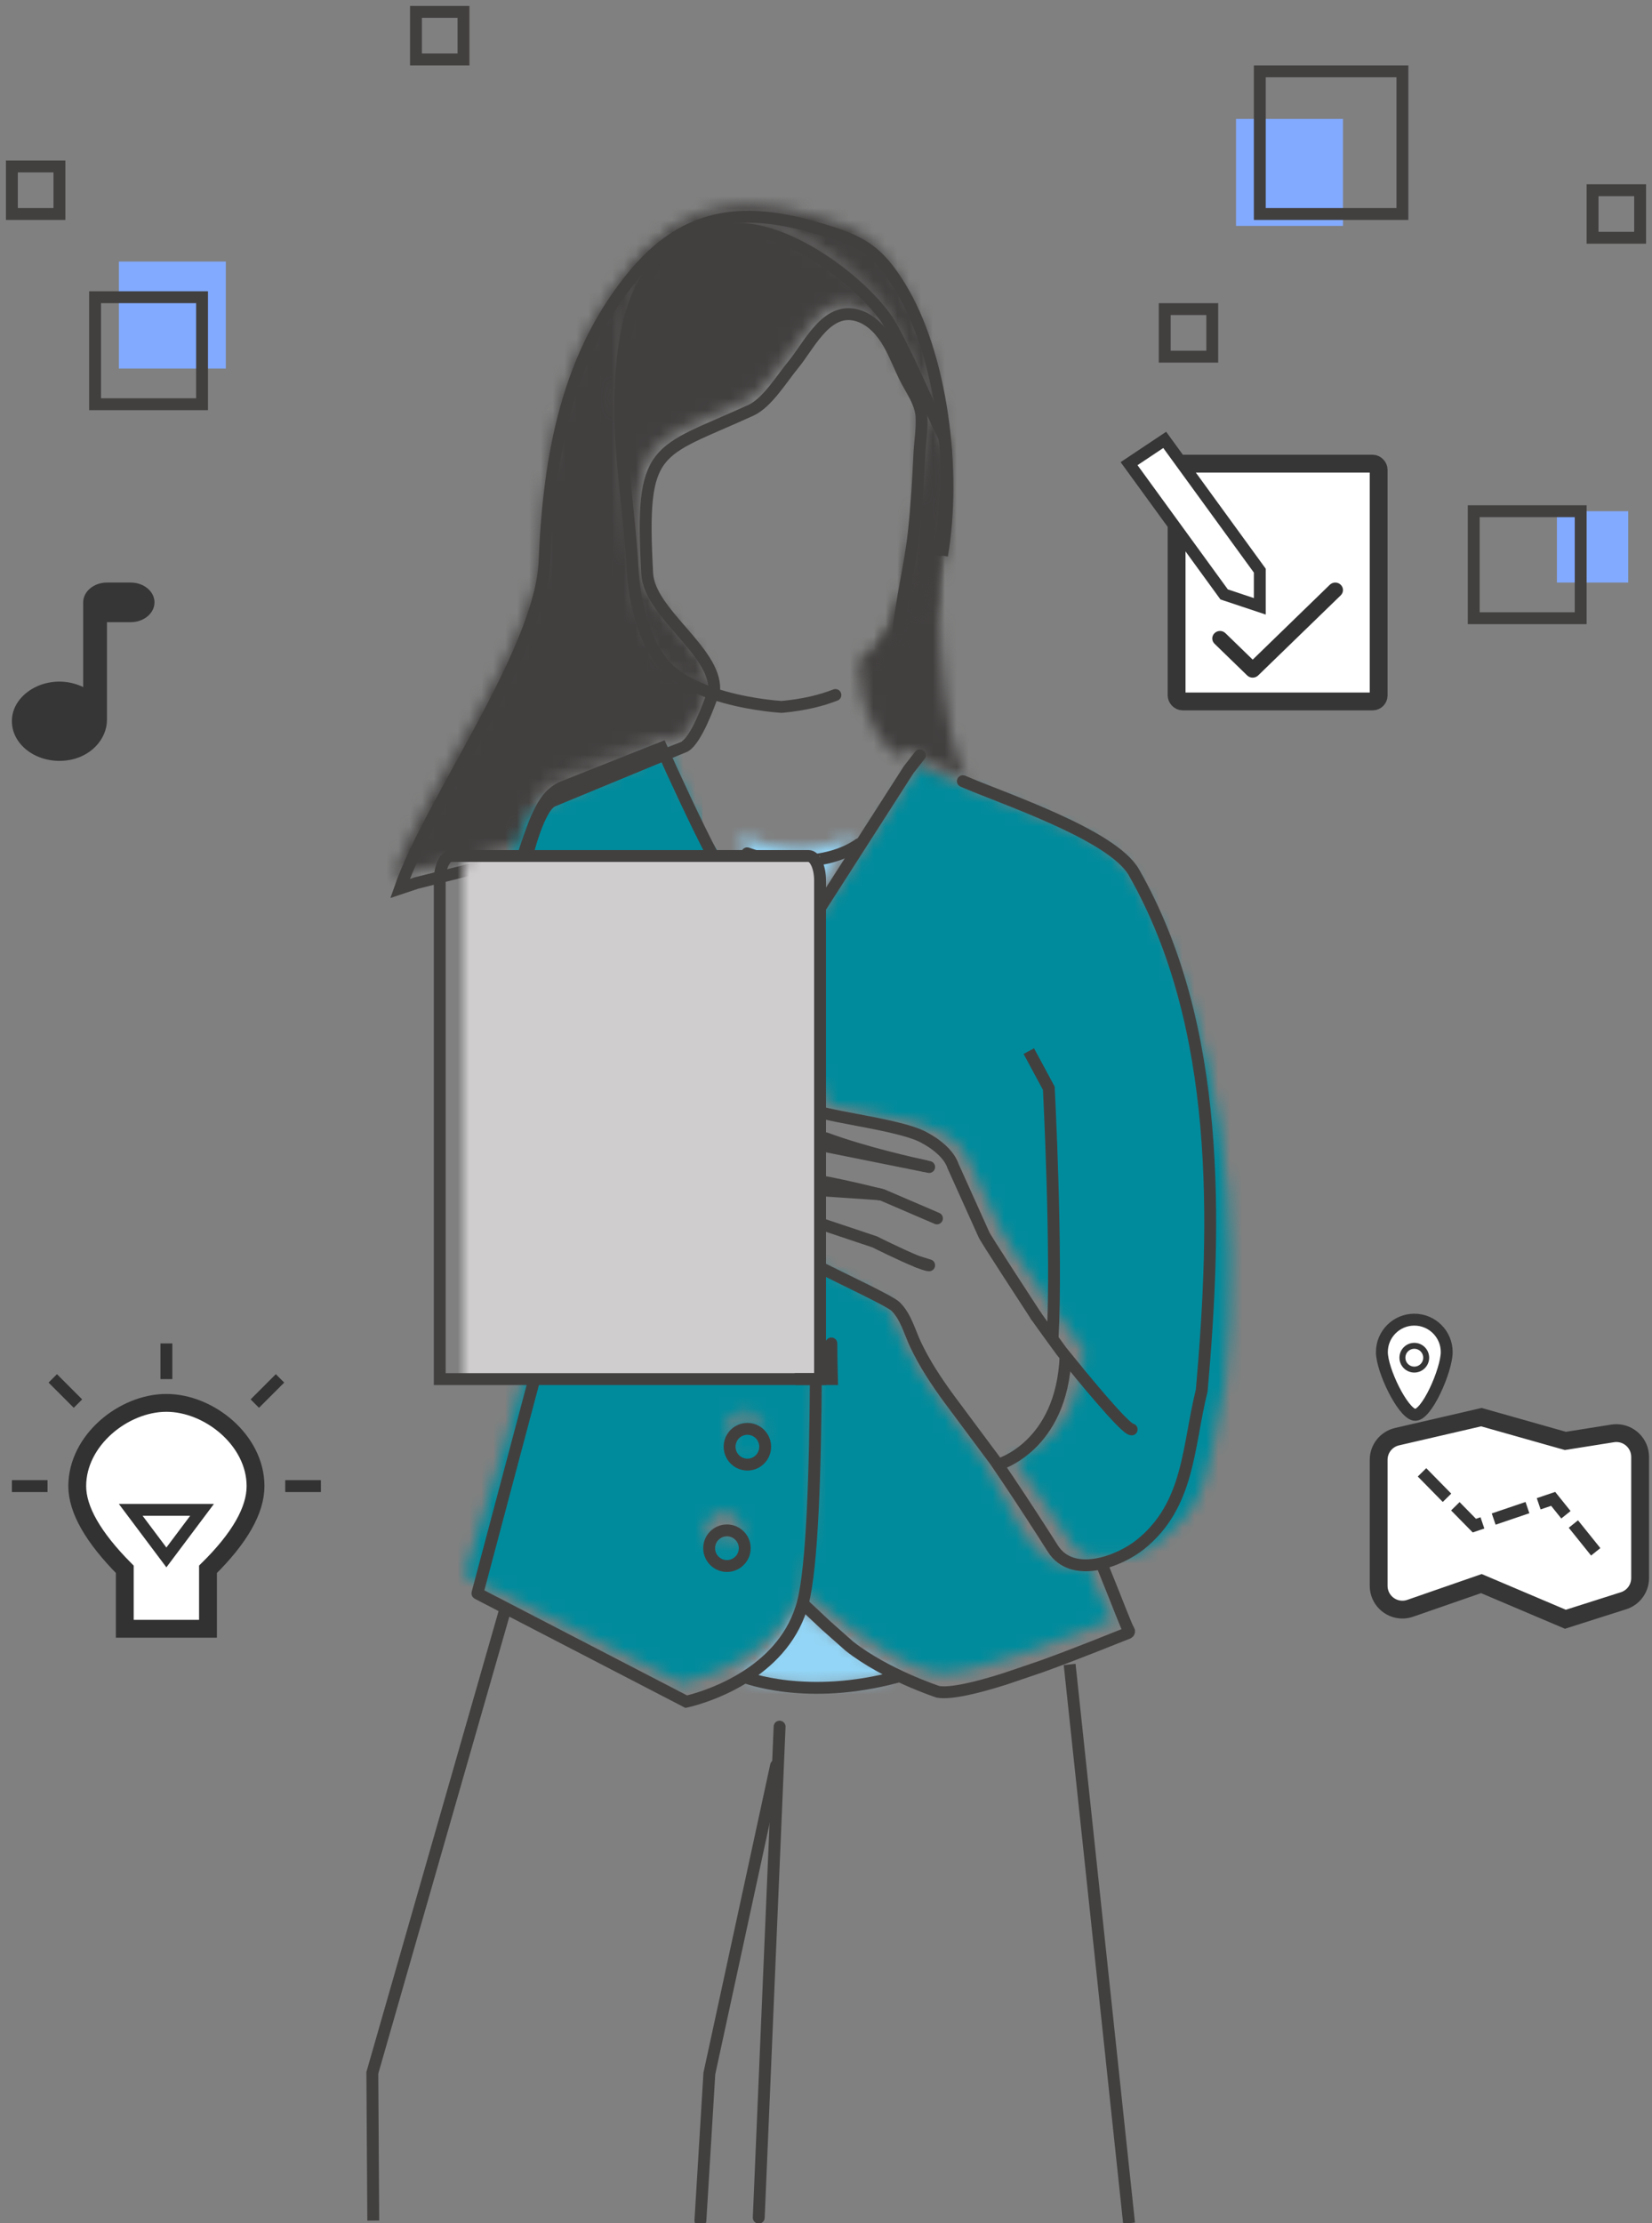 <?xml version="1.0" encoding="UTF-8"?>
<svg width="139px" height="187px" viewBox="0 0 139 187" version="1.1" xmlns="http://www.w3.org/2000/svg" xmlns:xlink="http://www.w3.org/1999/xlink">
    <rect x="0" y="0" width="139" height="187" fill="#808080" stroke="none"/>
    <!-- Generator: Sketch 63.1 (92452) - https://sketch.com -->
    <title>Group 8</title>
    <desc>Created with Sketch.</desc>
    <defs>
        <path d="M10.778,1.258 L7.446,6.336 L2.217,14.241 L1.596,15.179 L0.509,16.822 L0.26,16.888 L3.622,28.892 C5.546,29.486 11.318,30.128 13.05,31.173 L13.05,31.173 C13.05,31.173 14.974,32.11 15.455,33.515 L15.455,33.515 L18.12,39.255 C18.12,39.916 24.892,49.15 24.892,49.15 L24.892,49.15 C24.892,49.15 25.022,49.31 25.244,49.573 L25.244,49.573 C24.916,57.251 19.351,58.728 19.351,58.728 L19.351,58.728 C20.669,60.601 21.953,62.504 23.218,64.41 L23.218,64.41 C23.522,64.875 23.829,65.339 24.132,65.802 L24.132,65.802 C24.609,66.524 25.432,66.964 26.311,66.964 L26.311,66.964 L28.038,66.964 L28.957,66.964 C28.957,66.964 30.982,66.205 31.396,65.793 L31.396,65.793 C32.381,64.8 33.579,63.979 34.311,62.799 L34.311,62.799 C36.086,59.932 36.254,55.691 37.086,52.449 L37.086,52.449 C38.361,38.375 37.18,23.162 29.537,10.161 L29.537,10.161 C27.657,6.965 24.079,5.802 20.736,4.378 L20.736,4.378 C19.418,3.815 18.264,3.375 17.172,2.949 L17.172,2.949 L15.522,2.302 L15.325,2.222 L11.259,0.322 L10.778,1.258 Z" id="path-1"></path>
        <path d="M1.661,7.716 C1.62,16.06 1.364,24.222 0.572,27.218 L0.572,27.218 C0.531,27.367 0.489,27.516 0.439,27.661 L0.439,27.661 L0.499,27.679 C0.499,27.679 2.302,29.292 4.641,30.974 L4.641,30.974 C5.823,31.825 7.142,32.691 8.434,33.378 L8.434,33.378 C9.61,34.003 10.763,34.479 11.77,34.656 L11.77,34.656 C14.71,35.169 25.285,30.707 26.725,30.188 L26.725,30.188 C26.688,30.196 26.29,30.15 24.44,25.521 L24.44,25.521 C24.44,25.521 22.21,26.694 19.893,24.007 L19.893,24.007 C19.605,23.545 19.237,23.182 18.949,22.72 L18.949,22.72 C17.745,20.821 17.056,18.827 15.801,16.961 L15.801,16.961 C15.729,16.848 15.655,16.741 15.582,16.629 L15.582,16.629 C13.386,13.367 10.658,10.441 8.983,6.834 L8.983,6.834 C8.494,5.77 8.191,4.519 7.354,3.67 L7.354,3.67 C6.869,3.175 3.765,1.483 1.559,0.321 L1.559,0.321 L1.661,7.716 Z" id="path-3"></path>
        <path d="M6.631,0.498 C5.836,5.254 3.873,9.344 0.56,11.451 L0.56,11.451 C0.745,11.292 1.009,10.857 1.277,10.347 L1.277,10.347 C1.109,10.529 0.936,10.712 0.759,10.885 L0.759,10.885 L0.382,11.545 C0.35,12.893 0.463,14.03 0.668,14.985 L0.668,14.985 C1.514,18.374 3.514,19.619 3.673,19.713 L3.673,19.713 C3.677,19.718 3.682,19.718 3.682,19.718 L3.682,19.718 L3.923,19.207 L3.986,19.235 L4.128,19.011 C4.141,18.992 4.168,18.983 4.191,18.997 L4.191,18.997 C5.641,19.83 6.886,20.416 8.118,20.944 L8.118,20.944 L8.305,21.024 L9.709,21.609 L9.864,21.67 C6.709,20.387 6.782,0.231 6.782,0.231 L6.782,0.231 L6.631,0.498 Z" id="path-5"></path>
        <path d="M0.54,0.246 L0.385,0.438 L4.93,1.898 C3.575,1.446 2.205,0.946 0.61,0.234 L0.61,0.234 C0.602,0.23 0.593,0.228 0.584,0.228 L0.584,0.228 C0.567,0.228 0.55,0.235 0.54,0.246 L0.54,0.246 Z" id="path-7"></path>
        <path d="M0.403,3.061 L1.282,3.26 C2.62,2.139 4.394,1.417 6.722,1.284 L6.722,1.284 C11.032,1.047 16.898,5.365 19.37,8.808 L19.37,8.808 C20.255,10.043 21.782,13.478 22.921,16.052 L22.921,16.052 C23.514,17.401 24.005,18.513 24.24,18.945 L24.24,18.945 C24.653,19.7 21.436,27.408 20.199,37.541 L20.199,37.541 L23.763,33.98 C25.569,20.797 24.111,12.015 20.625,6.229 L20.625,6.229 C19.958,5.118 19.204,4.054 18.255,3.274 L18.255,3.274 C16.972,2.22 15.412,1.736 13.894,1.275 L13.894,1.275 C11.808,0.639 9.819,0.237 7.915,0.237 L7.915,0.237 C5.252,0.237 2.757,1.025 0.403,3.061 L0.403,3.061 Z" id="path-9"></path>
        <path d="M6.355,0.726 C5.88,3.449 5.12,5.886 4.035,6.648 L4.035,6.648 C3.155,7.266 2.1,8.526 0.904,9.673 L0.904,9.673 C0.61,10.172 0.32,10.598 0.116,10.754 L0.116,10.754 C3.76,8.691 5.92,4.686 6.795,0.029 L6.795,0.029 L6.355,0.726 Z" id="path-11"></path>
        <path d="M3.164,0.439 C3.344,0.82 3.48,1.211 3.507,1.62 L3.507,1.62 C3.578,2.62 3.361,3.713 3.3,4.723 L3.3,4.723 C3.175,6.937 3.027,9.15 2.744,11.355 L2.744,11.355 C2.493,13.295 2.133,15.23 1.544,17.118 L1.544,17.118 C1.265,18.007 0.938,18.881 0.556,19.741 L0.556,19.741 C0.545,19.765 0.534,19.788 0.519,19.816 L0.519,19.816 L5.296,12.829 C6.065,8.709 6.136,3.941 5.651,3.202 L5.651,3.202 C5.373,2.779 4.795,1.69 4.096,0.369 L4.096,0.369 L3.164,0.439 Z" id="path-13"></path>
        <path d="M1.476,7.202 C1.315,7.58 0.855,8.512 0.405,9.279 L0.405,9.279 C0.815,12.939 1.935,11.716 2.815,11.093 L2.815,11.093 C3.9,10.326 5.38,3.011 5.855,0.269 L5.855,0.269 L1.476,7.202 Z" id="path-15"></path>
        <path d="M10.193,0.331 C7.811,0.463 5.997,1.178 4.628,2.288 L4.628,2.288 C1.123,5.126 0.493,10.548 0.459,15.338 L0.459,15.338 C0.426,20.007 1.303,24.769 1.511,29.31 L1.511,29.31 C1.511,29.315 1.809,35.719 5.149,38.133 L5.149,38.133 C6.092,38.816 7.233,39.334 8.389,39.72 L8.389,39.72 C8.46,39.503 8.503,39.376 8.503,39.376 L8.503,39.376 C8.607,36.086 2.951,32.891 2.762,29.55 L2.762,29.55 C2.155,18.543 3.415,19.418 11.638,15.705 L11.638,15.705 C13.05,15.065 14.277,13.028 15.291,11.814 L15.291,11.814 C16.575,10.275 17.943,7.301 20.283,7.564 L20.283,7.564 C20.492,7.588 20.705,7.634 20.927,7.71 L20.927,7.71 C22.041,8.096 22.869,9.032 23.452,10.04 L23.452,10.04 C24.039,11.051 24.433,12.161 24.982,13.192 L24.982,13.192 C25.299,13.78 25.693,14.387 25.958,15.032 L25.958,15.032 L26.768,14.962 C25.603,12.411 24.039,9.009 23.135,7.785 L23.135,7.785 C20.672,4.464 14.919,0.322 10.547,0.322 L10.547,0.322 C10.428,0.322 10.31,0.325 10.193,0.331 L10.193,0.331 Z" id="path-17"></path>
        <path d="M0.227,5.957 C0.227,5.957 5.639,7.881 13.58,5.921 L13.58,5.921 L13.58,5.917 C9.52,4 5.209,0.137 5.209,0.137 L5.209,0.137 L5.146,0.12 C4.239,2.671 2.221,4.827 0.227,5.957 L0.227,5.957 Z" id="path-19"></path>
        <path d="M0.336,1.701 C0.53,1.554 0.72,1.398 0.904,1.242 L0.904,1.242 C1.215,0.98 1.329,0.42 1.559,0.235 L1.559,0.235 C1.048,0.646 0.882,1.285 0.336,1.701 L0.336,1.701 Z" id="path-21"></path>
        <path d="M0.315,0.46 C0.315,1.659 0.475,2.686 0.735,3.562 L0.735,3.562 C0.509,2.655 0.385,1.575 0.42,0.295 L0.42,0.295 L0.315,0.46 Z" id="path-23"></path>
        <path d="M0.514,0.294 L0.327,0.346 L2.973,10.543 L3.209,10.476 L9.832,0.017 C6.85,2.197 2.691,1.437 0.514,0.294 L0.514,0.294 Z" id="path-25"></path>
        <path d="M6.487,6.354 C6.385,9.901 0.063,29.498 0.063,29.498 L0.063,29.498 L18.334,38.551 C18.334,38.551 20.869,38.05 23.453,36.499 L23.453,36.499 C25.452,35.301 27.474,33.476 28.384,30.77 L28.384,30.77 C28.437,30.626 28.481,30.478 28.525,30.329 L28.525,30.329 C29.361,27.348 29.632,19.228 29.676,10.927 L29.676,10.927 L29.622,3.569 C29.622,3.569 26.809,2.176 26.325,0.319 L26.325,0.319 L6.487,6.354 Z M23.879,7.7 C23.879,6.869 24.581,6.2 25.442,6.2 L25.442,6.2 C26.294,6.2 26.99,6.869 26.99,7.7 L26.99,7.7 C26.99,8.526 26.294,9.194 25.442,9.194 L25.442,9.194 C24.581,9.194 23.879,8.526 23.879,7.7 L23.879,7.7 Z M22.127,17.226 C22.127,16.4 22.824,15.732 23.691,15.732 L23.691,15.732 C24.542,15.732 25.239,16.4 25.239,17.226 L25.239,17.226 C25.239,18.053 24.542,18.722 23.691,18.722 L23.691,18.722 C22.824,18.722 22.127,18.053 22.127,17.226 L22.127,17.226 Z M20.337,25.709 C20.337,24.892 21.034,24.224 21.895,24.224 L21.895,24.224 C22.751,24.224 23.453,24.892 23.453,25.709 L23.453,25.709 C23.453,26.535 22.751,27.204 21.895,27.204 L21.895,27.204 C21.034,27.204 20.337,26.535 20.337,25.709 L20.337,25.709 Z" id="path-27"></path>
        <path d="M0.1,1.024 C0.1,1.532 0.514,1.944 1.023,1.944 L1.023,1.944 C1.526,1.944 1.937,1.532 1.937,1.024 L1.937,1.024 C1.937,0.513 1.526,0.101 1.023,0.101 L1.023,0.101 C0.514,0.101 0.1,0.513 0.1,1.024 L0.1,1.024 Z" id="path-29"></path>
        <path d="M0.365,2.053 C0.365,2.942 1.085,3.662 1.98,3.662 L1.98,3.662 C2.86,3.662 3.58,2.942 3.58,2.053 L3.58,2.053 C3.58,1.163 2.86,0.442 1.98,0.442 L1.98,0.442 C1.085,0.442 0.365,1.163 0.365,2.053 L0.365,2.053 Z" id="path-31"></path>
        <path d="M0.009,0.964 C0.009,1.473 0.42,1.884 0.929,1.884 L0.929,1.884 C1.434,1.884 1.849,1.473 1.849,0.964 L1.849,0.964 C1.849,0.461 1.434,0.049 0.929,0.049 L0.929,0.049 C0.42,0.049 0.009,0.461 0.009,0.964 L0.009,0.964 Z" id="path-33"></path>
        <path d="M20.212,2.18 C14.409,8.94 12.817,17.398 12.444,26.35 L12.444,26.35 C12.126,33.897 2.638,46.512 0.062,53.783 L0.062,53.783 L1.483,53.318 L10.587,51.084 C11.757,47.615 12.382,46.051 13.865,45.325 L13.865,45.325 L22.472,41.978 C22.482,41.996 22.566,42.201 22.728,42.555 L22.728,42.555 C23.769,42.135 24.466,41.852 24.471,41.852 L24.471,41.852 C25.442,41.289 26.512,38.421 26.863,37.43 L26.863,37.43 C25.707,37.048 24.566,36.536 23.623,35.861 L23.623,35.861 C20.283,33.473 19.985,27.137 19.985,27.132 L19.985,27.132 C19.776,22.64 18.9,17.929 18.933,13.311 L18.933,13.311 C18.966,8.572 19.596,3.209 23.102,0.402 L23.102,0.402 L22.202,0.207 C21.529,0.765 20.865,1.422 20.212,2.18 L20.212,2.18 Z" id="path-35"></path>
        <path d="M3.142,5.043 C1.762,5.581 0.6,10.777 0.6,10.777 L0.6,10.777 L0.177,10.895 C0.144,10.988 0.116,11.086 0.084,11.186 L0.084,11.186 C7.026,9.304 13.081,7.124 17.084,6.762 L17.084,6.762 L17.079,6.709 C15.58,3.735 14.564,1.332 14.097,0.186 L14.097,0.186 C10.474,1.799 3.169,5.032 3.142,5.043 L3.142,5.043 Z" id="path-37"></path>
        <path d="M3.355,3.314 C1.91,4.016 1.302,5.528 0.162,8.881 L0.162,8.881 L0.522,8.79 C0.522,8.79 1.509,4.79 2.682,4.376 L2.682,4.376 C2.705,4.367 8.912,1.878 11.991,0.636 L11.991,0.636 C11.834,0.295 11.751,0.096 11.742,0.078 L11.742,0.078 L3.355,3.314 Z" id="path-39"></path>
        <path d="M0.58,0 C0.26,0 0,0.569 0,1.269 L0,1.269 L0,31.429 L0,44 L31,44 L31,1.269 C31,0.569 30.74,0 30.42,0 L30.42,0 L0.58,0 Z" id="path-41"></path>
    </defs>
    <g id="Adding-Resources-#GO-004,-#GO-005,-#GO-046" stroke="none" stroke-width="1" fill="none" fill-rule="evenodd">
        <g id="xl_add_new_resources" transform="translate(-593, -160)">
            <g id="Group-8" transform="translate(594, 161)">
                <g id="Group-6">
                    <g id="curriculum_map_icon" transform="translate(115, 110)" stroke="#363636">
                        <g id="Group-5">
                            <path d="M3,8 C4,8.2 5.727,4.234 5.727,2.727 C5.727,1.221 4.506,-1.42108547e-14 3,-1.42108547e-14 C1.494,-1.42108547e-14 0.273,1.221 0.273,2.727 C0.273,4.234 2,7.8 3,8 Z" id="Oval" fill="#FFFFFF"></path>
                            <circle id="Oval" stroke-width="0.5" fill="#FFFFFF" cx="3" cy="3.2" r="1"></circle>
                            <path d="M0,11.79 L0,22.389 C1.02344917e-15,23.493 0.895,24.389 2,24.389 C2.223,24.389 2.445,24.351 2.656,24.278 L8.643,22.2 L8.643,22.2 L15.714,25.2 L20.606,23.643 C21.436,23.379 22,22.609 22,21.738 L22,11.543 C22,10.439 21.105,9.543 20,9.543 C19.895,9.543 19.79,9.552 19.686,9.568 L15.714,10.2 L15.714,10.2 L8.643,8.2 L1.549,9.842 C0.642,10.051 -1.13997543e-16,10.859 0,11.79 Z" id="Path-2" stroke-width="1.5" fill="#FFFFFF"></path>
                            <path d="M4,13.2 L8.053,17.325 L14.684,15.075 L18,19.2" id="Line-5" stroke-linecap="square" stroke-dasharray="2"></path>
                        </g>
                    </g>
                    <g id="lesson_ideas_icon" transform="translate(0, 112)" stroke="#323232">
                        <g id="Group-6">
                            <path d="M9.5,24 L16.5,24 L16.5,19 C19.167,16.371 20.5,14.037 20.5,12 C20.5,8.134 16.59,5 13,5 C9.41,5 5.5,8.134 5.5,12 C5.5,13.979 6.833,16.312 9.5,19 L9.5,24 Z" id="Oval" stroke-width="1.5" fill="#FFFFFF"></path>
                            <polygon id="Path-4" points="13 18 10 14 16 14"></polygon>
                            <line x1="13" y1="0.5" x2="13" y2="2.5" id="Line" stroke-linecap="square"></line>
                            <line x1="24.5" y1="11" x2="24.5" y2="13" id="Line" stroke-linecap="square" transform="translate(24.5, 12) rotate(-90) translate(-24.5, -12) "></line>
                            <line x1="21.5" y1="3" x2="21.5" y2="5" id="Line" stroke-linecap="square" transform="translate(21.5, 4) rotate(-135) translate(-21.5, -4) "></line>
                            <line x1="4.5" y1="3" x2="4.5" y2="5" id="Line" stroke-linecap="square" transform="translate(4.5, 4) scale(-1, 1) rotate(-135) translate(-4.5, -4) "></line>
                            <line x1="1.5" y1="11" x2="1.5" y2="13" id="Line" stroke-linecap="square" transform="translate(1.5, 12) rotate(-90) translate(-1.5, -12) "></line>
                        </g>
                    </g>
                    <polygon id="Path-17" fill="#008B9C" points="57 67 61 73 44 74 45 70"></polygon>
                    <g id="Group-138">
                        <g id="Group-4" transform="translate(65, 63)">
                            <mask id="mask-2" fill="white">
                                <use xlink:href="#path-1"></use>
                            </mask>
                            <g id="Clip-3"></g>
                            <polygon id="Fill-2" fill="#008B9C" mask="url(#mask-2)" points="-2.145 69.307 40.227 69.307 40.227 -2.767 -2.145 -2.767"></polygon>
                        </g>
                        <g id="Group-7" transform="translate(66, 105)">
                            <mask id="mask-4" fill="white">
                                <use xlink:href="#path-3"></use>
                            </mask>
                            <g id="Clip-6"></g>
                            <polygon id="Fill-5" fill="#008B9C" mask="url(#mask-4)" points="-1.849 37.027 29.943 37.027 29.943 -3.717 -1.849 -3.717"></polygon>
                        </g>
                        <g id="Group-10" transform="translate(71, 43)">
                            <mask id="mask-6" fill="white">
                                <use xlink:href="#path-5"></use>
                            </mask>
                            <g id="Clip-9"></g>
                            <polygon id="Fill-8" fill="#42403F" mask="url(#mask-6)" points="-1.896 24.01 12.136 24.01 12.136 -2.109 -1.896 -2.109"></polygon>
                        </g>
                        <g id="Group-13" transform="translate(75, 63)">
                            <mask id="mask-8" fill="white">
                                <use xlink:href="#path-7"></use>
                            </mask>
                            <g id="Clip-12"></g>
                            <polygon id="Fill-11" fill="#42403F" mask="url(#mask-8)" points="-2.115 3.898 7.431 3.898 7.431 -1.772 -2.115 -1.772"></polygon>
                        </g>
                        <g id="Group-16" transform="translate(54, 16)">
                            <mask id="mask-10" fill="white">
                                <use xlink:href="#path-9"></use>
                            </mask>
                            <g id="Clip-15"></g>
                            <polygon id="Fill-14" fill="#42403F" mask="url(#mask-10)" points="-1.912 39.916 26.856 39.916 26.856 -2.138 -1.912 -2.138"></polygon>
                        </g>
                        <g id="Group-19" transform="translate(71, 45)">
                            <mask id="mask-12" fill="white">
                                <use xlink:href="#path-11"></use>
                            </mask>
                            <g id="Clip-18"></g>
                            <polygon id="Fill-17" fill="#42403F" mask="url(#mask-12)" points="-2.385 13.046 9.295 13.046 9.295 -2.263 -2.385 -2.263"></polygon>
                        </g>
                        <g id="Group-22" transform="translate(73, 33)">
                            <mask id="mask-14" fill="white">
                                <use xlink:href="#path-13"></use>
                            </mask>
                            <g id="Clip-21"></g>
                            <polygon id="Fill-20" fill="#42403F" mask="url(#mask-14)" points="-2.209 22.142 8.685 22.142 8.685 -1.956 -2.209 -1.956"></polygon>
                        </g>
                        <g id="Group-25" transform="translate(72, 45)">
                            <mask id="mask-16" fill="white">
                                <use xlink:href="#path-15"></use>
                            </mask>
                            <g id="Clip-24"></g>
                            <polygon id="Fill-23" fill="#42403F" mask="url(#mask-16)" points="-2.095 14.107 8.355 14.107 8.355 -2.038 -2.095 -2.038"></polygon>
                        </g>
                        <g id="Group-28" transform="translate(50, 17)">
                            <mask id="mask-18" fill="white">
                                <use xlink:href="#path-17"></use>
                            </mask>
                            <g id="Clip-27"></g>
                            <polygon id="Fill-26" fill="#42403F" mask="url(#mask-18)" points="-1.91 42.072 29.136 42.072 29.136 -2.032 -1.91 -2.032"></polygon>
                        </g>
                        <g id="Group-34" transform="translate(61, 134)">
                            <mask id="mask-20" fill="white">
                                <use xlink:href="#path-19"></use>
                            </mask>
                            <g id="Clip-33"></g>
                            <polygon id="Fill-32" fill="#93D5F6" mask="url(#mask-20)" points="-2.187 8.988 15.994 8.988 15.994 -2.068 -2.187 -2.068"></polygon>
                        </g>
                        <g id="Group-37" transform="translate(72, 53)">
                            <mask id="mask-22" fill="white">
                                <use xlink:href="#path-21"></use>
                            </mask>
                            <g id="Clip-36"></g>
                            <polygon id="Fill-35" fill="#42403F" mask="url(#mask-22)" points="-2.164 3.701 4.059 3.701 4.059 -1.765 -2.164 -1.765"></polygon>
                        </g>
                        <g id="Group-40" transform="translate(71, 56)">
                            <mask id="mask-24" fill="white">
                                <use xlink:href="#path-23"></use>
                            </mask>
                            <g id="Clip-39"></g>
                            <polygon id="Fill-38" fill="#42403F" mask="url(#mask-24)" points="-2.185 5.784 3.235 5.784 3.235 -1.927 -2.185 -1.927"></polygon>
                        </g>
                        <g id="Group-43" transform="translate(61, 69)">
                            <mask id="mask-26" fill="white">
                                <use xlink:href="#path-25"></use>
                            </mask>
                            <g id="Clip-42"></g>
                            <polygon id="Fill-41" fill="#93D5F6" mask="url(#mask-26)" points="-1.945 12.934 12.105 12.934 12.105 -2.375 -1.945 -2.375"></polygon>
                        </g>
                        <g id="Group-46" transform="translate(38, 102)">
                            <mask id="mask-28" fill="white">
                                <use xlink:href="#path-27"></use>
                            </mask>
                            <g id="Clip-45"></g>
                            <polygon id="Fill-44" fill="#008B9C" mask="url(#mask-28)" points="-2.356 40.873 32.095 40.873 32.095 -4.195 -2.356 -4.195"></polygon>
                        </g>
                        <g id="Group-49" transform="translate(63, 110)">
                            <mask id="mask-30" fill="white">
                                <use xlink:href="#path-29"></use>
                            </mask>
                            <g id="Clip-48"></g>
                            <polygon id="Fill-47" fill="#008B9C" mask="url(#mask-30)" points="-1.328 3.372 3.366 3.372 3.366 -1.328 -1.328 -1.328"></polygon>
                        </g>
                        <g id="Group-52" transform="translate(60, 118)">
                            <mask id="mask-32" fill="white">
                                <use xlink:href="#path-31"></use>
                            </mask>
                            <g id="Clip-51"></g>
                            <polygon id="Fill-50" fill="#008B9C" mask="url(#mask-32)" points="-2.135 6.162 6.08 6.162 6.08 -2.058 -2.135 -2.058"></polygon>
                        </g>
                        <g id="Group-55" transform="translate(59, 128)">
                            <mask id="mask-34" fill="white">
                                <use xlink:href="#path-33"></use>
                            </mask>
                            <g id="Clip-54"></g>
                            <polygon id="Fill-53" fill="#008B9C" mask="url(#mask-34)" points="-1.42 3.313 3.277 3.313 3.277 -1.379 -1.42 -1.379"></polygon>
                        </g>
                        <g id="Group-58" transform="translate(32, 19)">
                            <mask id="mask-36" fill="white">
                                <use xlink:href="#path-35"></use>
                            </mask>
                            <g id="Clip-57"></g>
                            <polygon id="Fill-56" fill="#42403F" mask="url(#mask-36)" points="-2.307 56.111 29.231 56.111 29.231 -2.121 -2.307 -2.121"></polygon>
                        </g>
                        <g id="Group-61" transform="translate(41, 62)">
                            <mask id="mask-38" fill="white">
                                <use xlink:href="#path-37"></use>
                            </mask>
                            <g id="Clip-60"></g>
                            <polygon id="Fill-59" fill="#008B9C" mask="url(#mask-38)" points="-2.259 10.905 17.1 10.905 17.1 -2.064 -2.259 -2.064"></polygon>
                        </g>
                        <g id="Group-64" transform="translate(42, 61)">
                            <mask id="mask-40" fill="white">
                                <use xlink:href="#path-39"></use>
                            </mask>
                            <g id="Clip-63"></g>
                            <polygon id="Fill-62" fill="#42403F" mask="url(#mask-40)" points="-2.146 11.131 14.299 11.131 14.299 -2.172 -2.146 -2.172"></polygon>
                        </g>
                        <line x1="89" y1="139" x2="94" y2="186" id="Stroke-66" stroke="#42403F"></line>
                        <g id="Group-127" transform="translate(30, 17)" stroke="#42403F">
                            <path d="M34.298,130.501 C33.177,135.665 28.686,156.403 28.686,156.403 L27.932,168.782" id="Stroke-67" stroke-linecap="round"></path>
                            <polyline id="Stroke-69" points="11.496 117.429 0.328 156.354 0.407 168.782"></polyline>
                            <line x1="34.596" y1="127.233" x2="32.841" y2="168.533" id="Stroke-71" stroke-linecap="round"></line>
                            <path d="M48.259,28.727 C49.487,21.594 48.235,11.809 44.731,6.122 C44.061,5.03 43.303,3.984 42.349,3.218 C41.06,2.182 39.491,1.706 37.965,1.253 C32.935,-0.246 28.463,-0.423 24.405,3.008 C23.744,3.568 23.093,4.227 22.45,4.987 C16.75,11.767 15.186,20.249 14.819,29.226 C14.507,36.794 5.186,49.446 2.655,56.738 L4.051,56.271 L12.995,54.031 L13.358,53.937 C13.358,53.937 14.353,49.786 15.535,49.357 C15.559,49.348 21.818,46.766 24.921,45.478 C25.945,45.057 26.629,44.773 26.634,44.773 C27.588,44.208 28.64,41.332 28.984,40.338 C29.054,40.123 29.096,39.997 29.096,39.997 C29.198,36.733 23.642,33.563 23.456,30.249 C22.86,19.33 24.098,20.197 32.176,16.514 C33.563,15.879 34.768,13.858 35.764,12.653 C37.025,11.127 38.37,8.176 40.669,8.438 C40.873,8.461 41.083,8.507 41.302,8.583 C42.395,8.965 43.21,9.894 43.782,10.894 C44.359,11.897 44.745,12.999 45.285,14.021 C45.597,14.605 45.983,15.207 46.244,15.847 C46.397,16.229 46.513,16.621 46.537,17.033 C46.597,18.036 46.411,19.133 46.36,20.147 C46.253,22.369 46.127,24.591 45.885,26.804 C45.574,29.644 44.838,32.418 44.579,35.266" id="Stroke-73"></path>
                            <path d="M16.046,90.189 C14.818,94.748 9.224,115.834 9.171,116.021 C9.17,116.028 9.173,116.03 9.179,116.033 L26.741,125.132 C26.741,125.132 29.179,124.628 31.664,123.069 C33.586,121.864 35.531,120.029 36.406,117.308 C36.457,117.162 36.499,117.013 36.541,116.864 C37.346,113.867 37.607,105.702 37.649,97.354 L37.917,88.789" id="Stroke-79" stroke-linecap="round"></path>
                            <path d="M31.867,53.775 C34.201,54.636 38.55,54.907 41.279,53.004" id="Stroke-87" stroke-linecap="round"></path>
                            <path d="M48.063,28.284 C48.719,24.147 48.78,19.362 48.366,18.62 C48.128,18.195 47.635,17.103 47.039,15.777 C45.895,13.246 44.359,9.871 43.47,8.657 C40.985,5.273 35.089,1.029 30.757,1.262 C28.416,1.393 26.634,2.103 25.289,3.204 C21.845,6.02 21.227,11.398 21.194,16.15 C21.161,20.781 22.022,25.506 22.227,30.011 C22.227,30.016 22.52,36.369 25.801,38.764 C26.727,39.441 27.848,39.955 28.984,40.337 C31.622,41.229 34.312,41.43 34.731,41.458 C34.768,41.458 34.805,41.458 34.843,41.454 C36.653,41.281 38.105,40.926 39.291,40.459" id="Stroke-89" stroke-linecap="round"></path>
                            <path d="M30.389,103.689 C30.389,104.52 31.059,105.193 31.892,105.193 C32.711,105.193 33.382,104.52 33.382,103.689 C33.382,102.859 32.711,102.186 31.892,102.186 C31.059,102.186 30.389,102.859 30.389,103.689 Z" id="Stroke-91"></path>
                            <path d="M32.074,94.11 C32.074,94.94 32.748,95.613 33.577,95.613 C34.396,95.613 35.066,94.94 35.066,94.11 C35.066,93.274 34.396,92.602 33.577,92.602 C32.748,92.602 32.074,93.274 32.074,94.11 Z" id="Stroke-93"></path>
                            <path d="M28.668,112.219 C28.668,113.049 29.337,113.722 30.166,113.722 C30.989,113.722 31.664,113.049 31.664,112.219 C31.664,111.397 30.989,110.725 30.166,110.725 C29.337,110.725 28.668,111.397 28.668,112.219 Z" id="Stroke-95"></path>
                            <path d="M57.565,94.553 C57.961,87.359 57.249,73.54 57.249,73.54 L55.564,70.412" id="Stroke-97"></path>
                            <path d="M29,54 C27.716,51.624 25.321,46.393 24.921,45.478 C24.763,45.123 24.679,44.918 24.67,44.899 L16.215,48.256 C14.758,48.984 14.144,50.553 12.994,54.031 C12.967,54.105 12.943,54.184 12.915,54.264 C12.911,54.278 12.906,54.292 12.901,54.306" id="Stroke-99"></path>
                            <path d="M56.169,92.686 C56.92,93.755 58.319,95.66 58.319,95.66 C58.319,95.66 58.445,95.818 58.659,96.08 C59.827,97.532 63.666,102.233 64.22,102.233" id="Stroke-101" stroke-linecap="round"></path>
                            <path d="M37.742,75.473 C39.603,76.066 45.187,76.705 46.863,77.746 C46.863,77.746 48.724,78.68 49.189,80.081 L51.767,85.8 C51.767,85.959 55.587,91.775 56.17,92.686" id="Stroke-103" stroke-linecap="round"></path>
                            <path d="M46.862,80.081 C46.862,80.081 46.821,80.071 46.741,80.057 C45.992,79.894 41.818,78.979 38.486,77.747" id="Stroke-105" stroke-linecap="round"></path>
                            <path d="M43.033,82.457 C43.173,82.494 43.252,82.513 43.252,82.513 L47.835,84.483" id="Stroke-107" stroke-linecap="round"></path>
                            <path d="M47.179,80.16 L46.737,80.071 L37.351,78.185 L30.799,78.185 C30.654,78.185 30.543,78.316 30.455,78.516 C29.956,79.656 30.696,80.025 31.902,80.305 C33.549,80.688 35.885,81.197 36.695,81.197 C37.84,81.197 41.991,82.2 43.019,82.457" id="Stroke-109" stroke-linecap="round"></path>
                            <path d="M46.239,88.139 C46.676,88.311 47.021,88.428 47.179,88.428" id="Stroke-111"></path>
                            <path d="M43.032,82.457 L43.019,82.457 C42.633,82.429 34.685,81.855 32.767,81.855 C30.799,81.855 30.143,82.513 30.143,83.167 C30.143,83.167 30.143,84.483 32.111,84.483 L33.093,84.483 L35.364,84.483 L36.695,84.483 L42.595,86.457 C42.595,86.457 44.829,87.578 46.206,88.129" id="Stroke-113"></path>
                            <polyline id="Stroke-115" stroke-linecap="round" points="46.397 45.534 45.452 46.743 34.659 63.579"></polyline>
                            <path d="M35.364,84.539 C34.777,84.539 34.61,85.277 34.559,85.702 C34.54,85.879 34.605,86.047 34.736,86.168 C35.047,86.467 35.685,87.074 36.16,87.55 C36.322,87.714 36.866,88.022 37.607,88.404 C39.85,89.567 43.875,91.411 44.368,91.906 C45.22,92.756 45.527,94.006 46.025,95.071 C46.797,96.707 47.789,98.204 48.852,99.655 L52.735,104.871 C52.81,104.983 52.884,105.09 52.959,105.202 C54.234,107.069 55.476,108.965 56.7,110.865 C56.993,111.327 57.291,111.789 57.584,112.252 C59.22,114.83 63.15,113.358 64.952,111.91 C69.101,108.575 68.936,103.685 70.116,98.946 C71.349,84.922 71.8,68.326 64.406,55.371 C62.587,52.186 53.25,49.125 50.016,47.706" id="Stroke-117" stroke-linecap="round"></path>
                            <path d="M47.179,88.428 C47.161,88.423 46.812,88.316 46.239,88.139 C46.23,88.139 46.22,88.134 46.206,88.129" id="Stroke-119" stroke-linecap="round"></path>
                            <path d="M52.959,105.202 C52.959,105.202 58.342,103.732 58.659,96.08" id="Stroke-121"></path>
                            <path d="M31.664,123.068 C31.664,123.068 36.881,125.122 44.536,123.031" id="Stroke-123"></path>
                            <path d="M36.625,116.962 L38.503,118.723 L40.469,120.465 C43.543,122.877 47.928,124.305 47.928,124.305 C48.986,124.487 51.133,123.978 53.531,123.222 L56.582,122.186 C59.839,121.015 62.927,119.731 63.908,119.36 C63.996,119.326 64.031,119.223 63.982,119.143 C63.724,118.717 63.329,117.574 61.754,113.694" id="Stroke-125" stroke-linecap="round"></path>
                        </g>
                        <polygon id="Fill-128" fill="#82AAFF" points="9 30 18 30 18 21 9 21"></polygon>
                        <polygon id="Fill-129" fill="#82AAFF" points="103 18 112 18 112 9 103 9"></polygon>
                        <polygon id="Fill-130" fill="#82AAFF" points="130 48 136 48 136 42 130 42"></polygon>
                        <polygon id="Stroke-131" stroke="#42403F" points="7 33 16 33 16 24 7 24"></polygon>
                        <polygon id="Stroke-132" stroke="#42403F" points="105 17 117 17 117 5 105 5"></polygon>
                        <polygon id="Stroke-133" stroke="#42403F" points="0 17 4 17 4 13 0 13"></polygon>
                        <polygon id="Stroke-134" stroke="#42403F" points="34 4 38 4 38 0 34 0"></polygon>
                        <polygon id="Stroke-135" stroke="#42403F" points="123 51 132 51 132 42 123 42"></polygon>
                        <polygon id="Stroke-136" stroke="#42403F" points="133 19 137 19 137 15 133 15"></polygon>
                        <polygon id="Stroke-137" stroke="#42403F" points="97 29 101 29 101 25 97 25"></polygon>
                    </g>
                    <g id="answers_icon" transform="translate(94, 36)">
                        <g id="Group-7">
                            <g id="Group-4" fill="#FFFFFF" stroke="#363636">
                                <rect id="Rectangle" stroke-width="1.5" x="4" y="2" width="17" height="20" rx="0.5"></rect>
                                <polygon id="Path-3" transform="translate(5.5, 7) scale(-1, 1) translate(-5.5, -7) " points="0 11 8 0 11 2 3 13 0 14"></polygon>
                            </g>
                            <g id="done-24px" transform="translate(7, 12)">
                                <polygon id="Path" points="5 3 12 3 12 10 5 10"></polygon>
                                <path d="M3.403,6.484 L1.109,4.258 C0.854,4.01 0.447,4.01 0.192,4.258 C-0.064,4.506 -0.064,4.9 0.192,5.148 L2.938,7.814 C3.193,8.062 3.606,8.062 3.862,7.814 L10.808,1.077 C11.064,0.829 11.064,0.434 10.808,0.186 C10.553,-0.062 10.146,-0.062 9.891,0.186 L3.403,6.484 Z" id="Path" fill="#323232" fill-rule="nonzero"></path>
                            </g>
                        </g>
                    </g>
                    <g id="audio_icon" transform="translate(0, 48)" fill="#363636" fill-rule="nonzero">
                        <path d="M5.999,1.667 L5.999,8.791 C5.059,8.341 3.899,8.166 2.669,8.524 C1.329,8.924 0.299,9.916 0.059,11.083 C-0.402,13.366 1.919,15.316 4.649,14.957 C6.609,14.699 8,13.199 8,11.541 L8,3.333 L10,3.333 C11.1,3.333 12,2.583 12,1.667 C12,0.75 11.1,0 10,0 L8,0 C6.899,0 5.999,0.75 5.999,1.667 Z" id="audio"></path>
                    </g>
                </g>
                <g id="Group-64" transform="translate(53.5, 93) scale(-1, 1) translate(-53.5, -93) translate(38, 71)">
                    <mask id="mask-42" fill="white">
                        <use xlink:href="#path-41"></use>
                    </mask>
                    <g id="Clip-63"></g>
                    <polygon id="Fill-62" fill="#CFCDCE" mask="url(#mask-42)" points="1 49 34 49 34 0 1 0"></polygon>
                </g>
                <g id="Group-69" transform="translate(52.5, 93) scale(-1, 1) translate(-52.5, -93) translate(36, 71)" stroke="#42403F" stroke-linecap="round">
                    <path d="M33,33.712 L33,44 L1,44 L1,31.502 L1,26.5 L1,13 L1,2.059 C1,0.922 1.434,0 1.97,0 L4.765,0 L13.471,0 L32.03,0 C32.566,0 33,0.922 33,2.059 L33,26 L33,33.712 Z" id="Stroke-65"></path>
                    <path d="M0.05,41 C0.038,42.693 0,44 0,44 L3,44" id="Stroke-67"></path>
                </g>
            </g>
        </g>
    </g>
</svg>